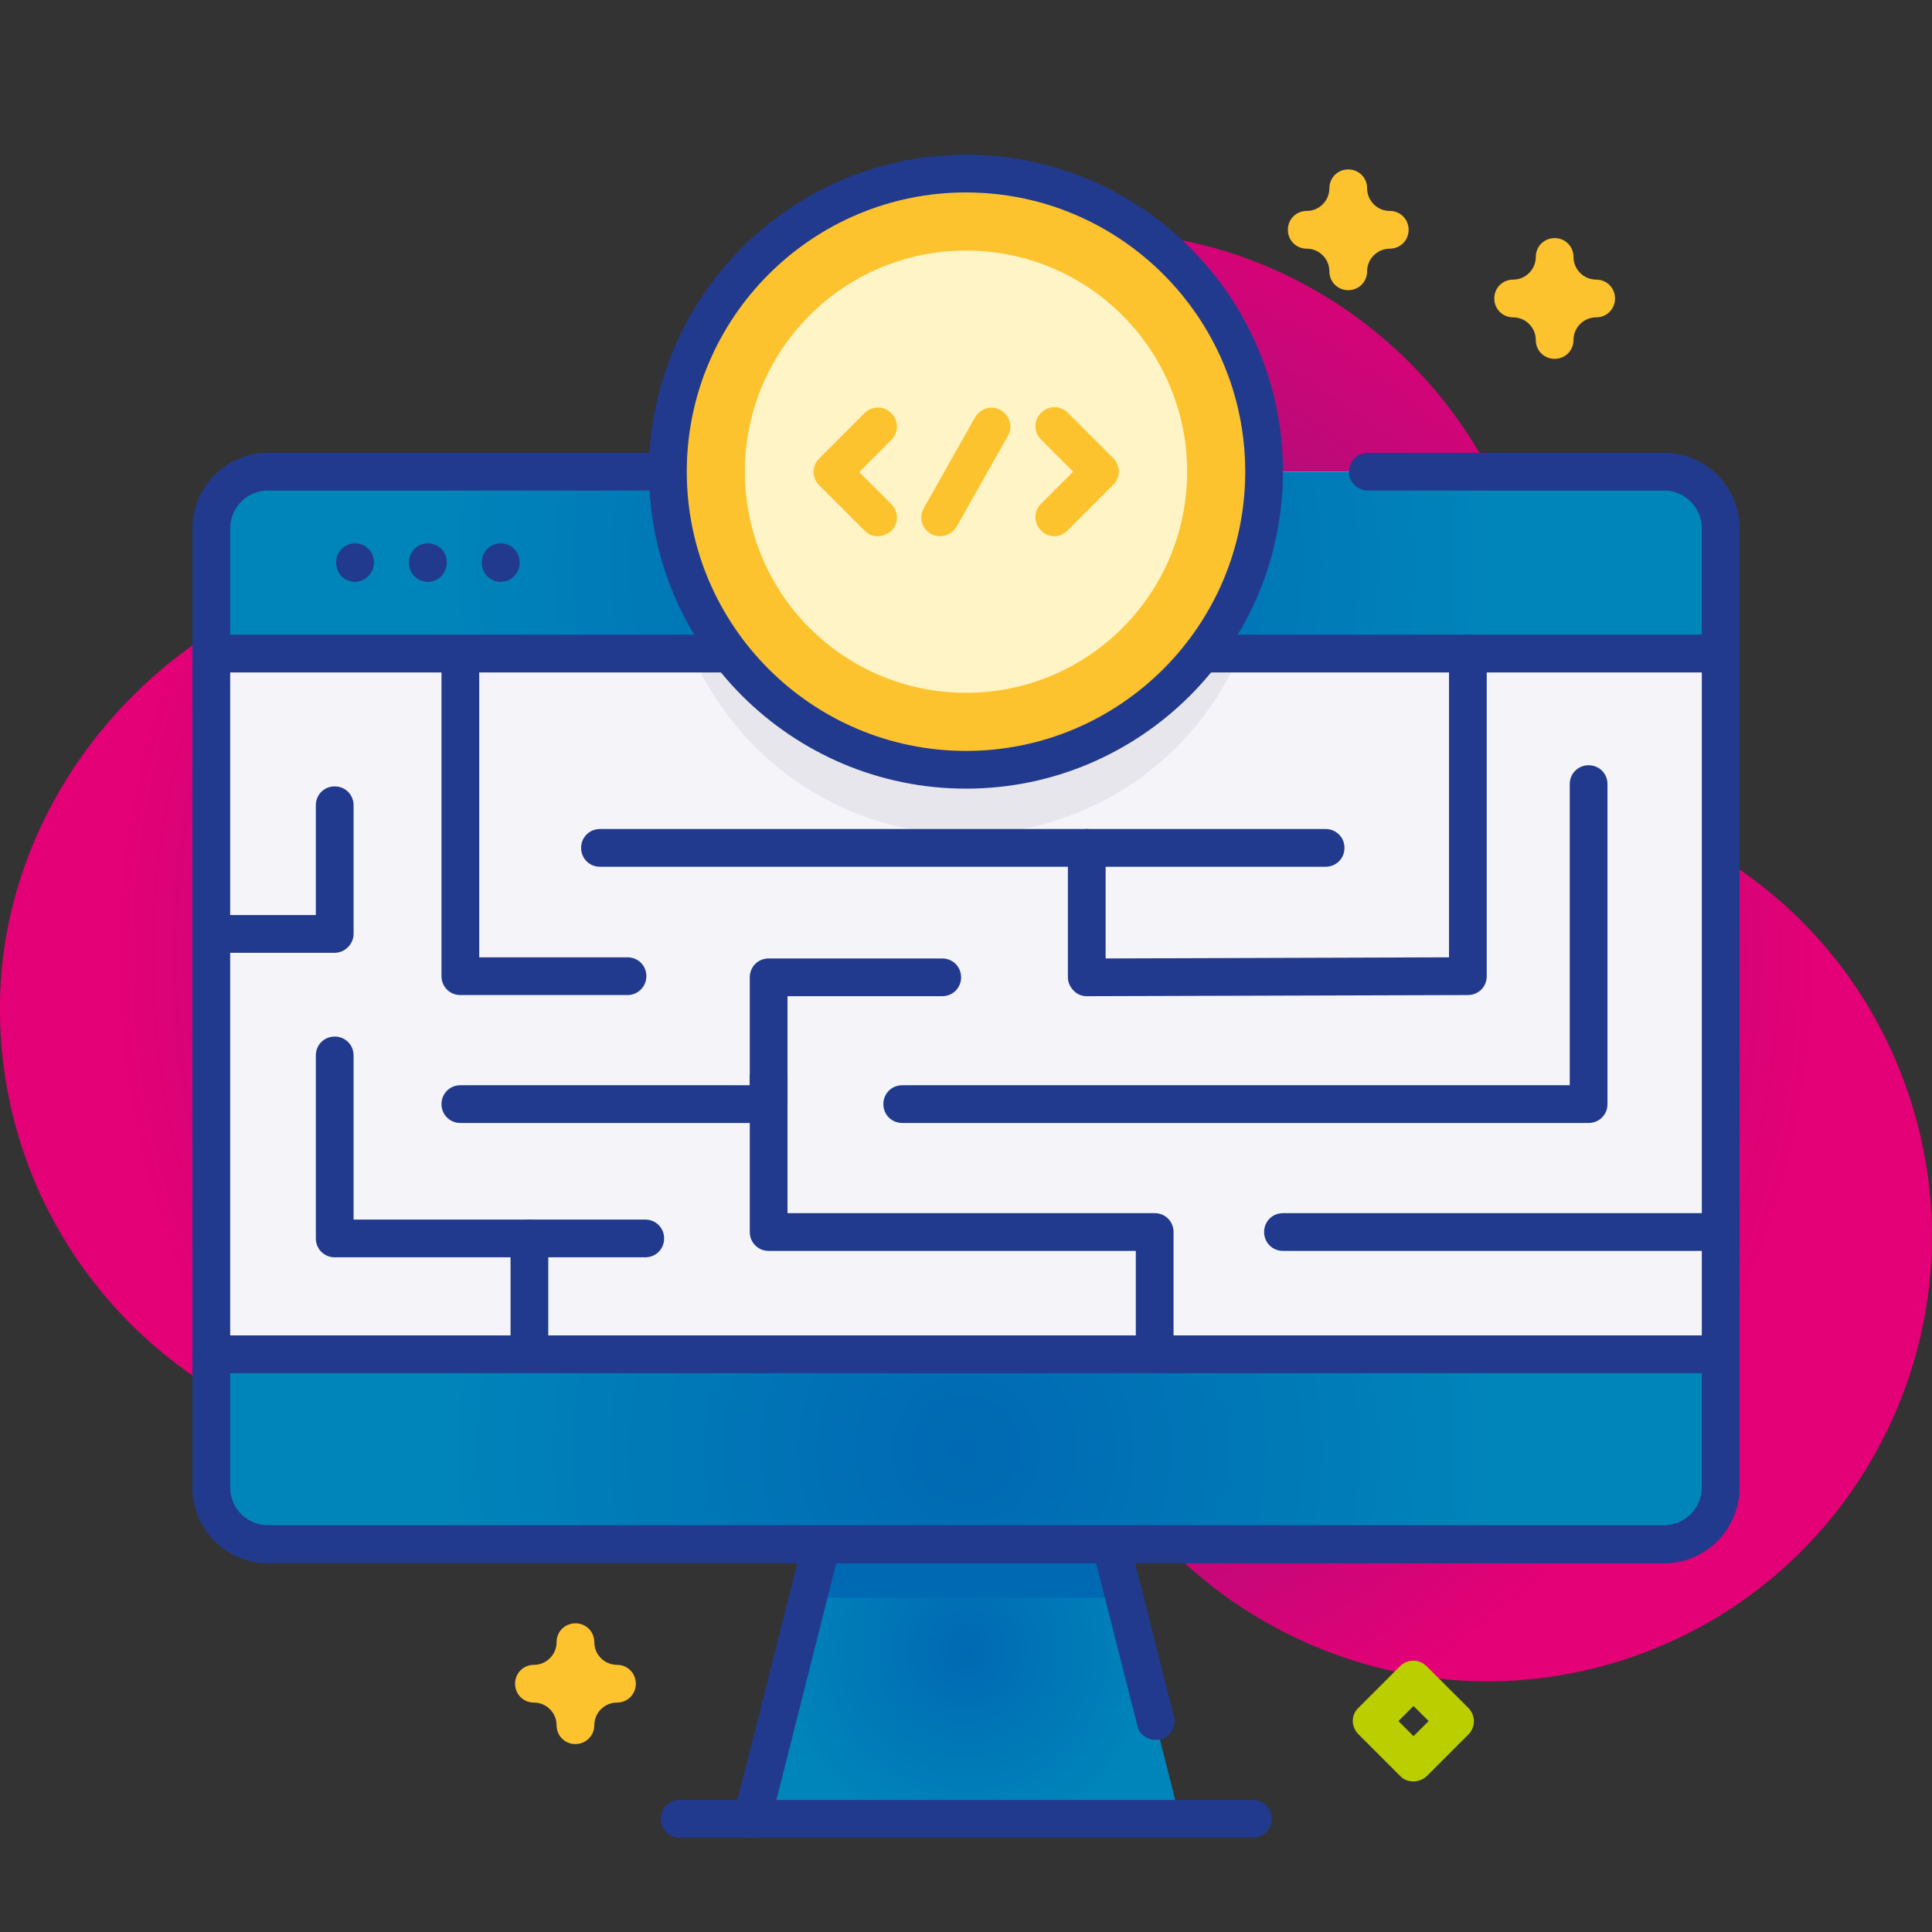<?xml version="1.0" encoding="utf-8"?>
<!-- Generator: Adobe Illustrator 24.0.3, SVG Export Plug-In . SVG Version: 6.00 Build 0)  -->
<svg version="1.1" id="Capa_1" xmlns="http://www.w3.org/2000/svg" xmlns:xlink="http://www.w3.org/1999/xlink" x="0px" y="0px"
	 viewBox="0 0 512 512" style="enable-background:new 0 0 512 512;" xml:space="preserve">
<rect x="0" y="0" width="512" height="512" fill="#333333" stroke="none"/>
<style type="text/css">
	.st0{fill:url(#SVGID_1_);}
	.st1{fill:url(#SVGID_2_);}
	.st2{fill:url(#SVGID_3_);}
	.st3{fill:#F5F4F9;}
	.st4{fill:#E8E6ED;}
	.st5{fill:url(#SVGID_4_);}
	.st6{fill:#213A8E;}
	.st7{fill:url(#SVGID_5_);}
	.st8{fill:#FCC32E;}
	.st9{fill:#FFF4C5;}
	.st10{fill:url(#SVGID_6_);}
</style>
<radialGradient id="SVGID_1_" cx="255.989" cy="-158.519" r="226.316" gradientTransform="matrix(1 0 0 1 0 412)" gradientUnits="userSpaceOnUse">
	<stop  offset="0" style="stop-color:#522582"/>
	<stop  offset="1.430240e-02" style="stop-color:#522582"/>
	<stop  offset="3.886569e-02" style="stop-color:#562482"/>
	<stop  offset="0.699" style="stop-color:#BC0A79"/>
	<stop  offset="0.995" style="stop-color:#E40076"/>
	<stop  offset="1" style="stop-color:#E40076"/>
</radialGradient>
<path class="st0" d="M505.6,289.4c-11.8-34.6-38.1-60.2-69.9-72.2c-16.4-6.2-27.3-21.9-27.6-39.4c0-0.4,0-0.8,0-1.2
	c-1.4-64.6-55.4-116.3-120-115.2c-38.1,0.7-71.8,19.4-92.9,47.9c-18.2,24.6-46.5,40-77.1,39.9c-0.9,0-1.8,0-2.7,0
	C53.5,150.7,0.8,203.8,0,265.7c-0.9,65.9,52.3,119.7,118,119.7c50.9,0,94.3-32.3,110.9-77.5c4.3-11.8,17.2-18.2,29.3-14.8
	c0.2,0,0.3,0.1,0.5,0.1c11.1,3.1,18.5,13.6,17.5,25.1c-1.2,15.4,0.6,31.3,5.8,46.8c20.5,61.1,87.2,94.7,148.5,74.7
	C493.2,419.4,526.9,351.6,505.6,289.4L505.6,289.4z"/>
<radialGradient id="SVGID_2_" cx="256" cy="74.95" r="51.163" gradientTransform="matrix(1 0 0 -1 0 512)" gradientUnits="userSpaceOnUse">
	<stop  offset="0" style="stop-color:#0069B3"/>
	<stop  offset="1.430240e-02" style="stop-color:#0069B3"/>
	<stop  offset="0.995" style="stop-color:#0085BA"/>
	<stop  offset="1" style="stop-color:#0085BA"/>
</radialGradient>
<path class="st1" d="M312.7,482H199.3l22.7-89.9h68L312.7,482z"/>
<radialGradient id="SVGID_3_" cx="255.95" cy="407.75" r="31.66" gradientUnits="userSpaceOnUse">
	<stop  offset="0" style="stop-color:#0069B3"/>
	<stop  offset="1.430240e-02" style="stop-color:#0069B3"/>
</radialGradient>
<path class="st2" d="M297.9,423.4H214l7.9-31.3H290L297.9,423.4z"/>
<path class="st3" d="M456,140v254.2c0,8.3-6.7,15-15,15H71c-8.3,0-15-6.7-15-15V140c0-8.3,6.7-15,15-15h370
	C449.3,125,456,131.7,456,140z"/>
<path class="st4" d="M335,142.1c0,43.6-35.4,79-79,79s-79-35.4-79-79c0-5.9,0.6-11.6,1.9-17h154.3C334.4,130.5,335,136.2,335,142.1z
	"/>
<radialGradient id="SVGID_4_" cx="256" cy="362.9" r="142.444" gradientTransform="matrix(1 0 0 -1 0 512)" gradientUnits="userSpaceOnUse">
	<stop  offset="0" style="stop-color:#0069B3"/>
	<stop  offset="1.430240e-02" style="stop-color:#0069B3"/>
	<stop  offset="0.995" style="stop-color:#0085BA"/>
	<stop  offset="1" style="stop-color:#0085BA"/>
</radialGradient>
<path class="st5" d="M456,140v33.2H56V140c0-8.3,6.7-15,15-15h370C449.3,125,456,131.7,456,140z"/>
<path class="st6" d="M456,178.2H320c-2.8,0-5-2.2-5-5s2.2-5,5-5h136c2.8,0,5,2.2,5,5S458.8,178.2,456,178.2z"/>
<path class="st6" d="M191.3,178.2H56c-2.8,0-5-2.2-5-5s2.2-5,5-5h135.3c2.8,0,5,2.2,5,5S194.1,178.2,191.3,178.2z"/>
<path class="st6" d="M306.2,461.1c-2.2,0-4.3-1.5-4.8-3.8l-11.4-45c-0.7-2.7,0.9-5.4,3.6-6.1s5.4,0.9,6.1,3.6l11.4,45.1
	c0.7,2.7-0.9,5.4-3.6,6.1C307,461.1,306.6,461.1,306.2,461.1L306.2,461.1z"/>
<path class="st6" d="M199.3,487c-0.4,0-0.8,0-1.2-0.2c-2.7-0.7-4.3-3.4-3.6-6.1l17.9-70.9c0.7-2.7,3.4-4.3,6.1-3.6
	c2.7,0.7,4.3,3.4,3.6,6.1l-17.9,70.9C203.6,485.5,201.5,487,199.3,487L199.3,487z"/>
<radialGradient id="SVGID_5_" cx="256" cy="127.9" r="142.54" gradientTransform="matrix(1 0 0 -1 0 512)" gradientUnits="userSpaceOnUse">
	<stop  offset="0" style="stop-color:#0069B3"/>
	<stop  offset="1.430240e-02" style="stop-color:#0069B3"/>
	<stop  offset="0.995" style="stop-color:#0085BA"/>
	<stop  offset="1" style="stop-color:#0085BA"/>
</radialGradient>
<path class="st7" d="M56,358.9v35.4c0,8.3,6.7,15,15,15h370c8.3,0,15-6.7,15-15v-35.4H56z"/>
<g>
	<path class="st6" d="M455.4,363.9H56c-2.8,0-5-2.2-5-5s2.2-5,5-5h399.4c2.8,0,5,2.2,5,5S458.2,363.9,455.4,363.9z"/>
	<path class="st6" d="M331.9,487H180.1c-2.8,0-5-2.2-5-5s2.2-5,5-5H332c2.8,0,5,2.2,5,5S334.7,487,331.9,487z"/>
	<path class="st6" d="M94.1,154.2c-2.8,0-5-2.2-5-5V149c0-2.8,2.2-5,5-5s5,2.2,5,5v0.1C99.1,151.9,96.8,154.2,94.1,154.2z"/>
	<path class="st6" d="M113.4,154.2c-2.8,0-5-2.2-5-5V149c0-2.8,2.2-5,5-5s5,2.2,5,5v0.1C118.4,151.9,116.2,154.2,113.4,154.2z"/>
	<path class="st6" d="M132.7,154.2c-2.8,0-5-2.2-5-5V149c0-2.8,2.2-5,5-5s5,2.2,5,5v0.1C137.7,151.9,135.5,154.2,132.7,154.2z"/>
	<path class="st6" d="M441,414.3H71c-11,0-20-9-20-20V140c0-11,9-20,20-20h103.5c2.8,0,5,2.2,5,5s-2.2,5-5,5H71c-5.5,0-10,4.5-10,10
		v254.2c0,5.5,4.5,10,10,10h370c5.5,0,10-4.5,10-10V140c0-5.5-4.5-10-10-10h-78.5c-2.8,0-5-2.2-5-5s2.2-5,5-5H441c11,0,20,9,20,20
		v254.2C461,405.3,452,414.3,441,414.3z"/>
	<path class="st6" d="M203.7,297.6H122c-2.8,0-5-2.2-5-5s2.2-5,5-5h76.7V259c0-2.8,2.2-5,5-5h46c2.8,0,5,2.2,5,5s-2.2,5-5,5h-41
		v28.6C208.7,295.4,206.4,297.6,203.7,297.6z"/>
	<path class="st6" d="M421,297.6H239.1c-2.8,0-5-2.2-5-5s2.2-5,5-5H416v-79.8c0-2.8,2.2-5,5-5s5,2.2,5,5v84.8
		C426,295.4,423.8,297.6,421,297.6z"/>
	<path class="st6" d="M306,363.9c-2.8,0-5-2.2-5-5v-27.4h-97.3c-2.8,0-5-2.2-5-5v-41c0-2.8,2.2-5,5-5s5,2.2,5,5v36H306
		c2.8,0,5,2.2,5,5v32.4C311,361.6,308.8,363.9,306,363.9L306,363.9z"/>
	<path class="st6" d="M455.4,331.5H340c-2.8,0-5-2.2-5-5s2.2-5,5-5h115.4c2.8,0,5,2.2,5,5S458.2,331.5,455.4,331.5z"/>
	<path class="st6" d="M171,333.2H88.7c-2.8,0-5-2.2-5-5v-48.5c0-2.8,2.2-5,5-5s5,2.2,5,5v43.5H171c2.8,0,5,2.2,5,5
		S173.8,333.2,171,333.2z"/>
	<path class="st6" d="M140.3,363.9c-2.8,0-5-2.2-5-5v-30.7c0-2.8,2.2-5,5-5s5,2.2,5,5v30.7C145.3,361.6,143.1,363.9,140.3,363.9z"/>
	<path class="st6" d="M166.3,263.7H122c-2.8,0-5-2.2-5-5v-84.2c0-2.8,2.2-5,5-5s5,2.2,5,5v79.2h39.3c2.8,0,5,2.2,5,5
		C171.3,261.4,169.1,263.7,166.3,263.7z"/>
	<path class="st6" d="M88.7,252.5H56c-2.8,0-5-2.2-5-5s2.2-5,5-5h27.7v-29.1c0-2.8,2.2-5,5-5s5,2.2,5,5v34.1
		C93.7,250.2,91.4,252.5,88.7,252.5z"/>
	<path class="st6" d="M288,264c-1.3,0-2.6-0.5-3.5-1.5c-0.9-0.9-1.5-2.2-1.5-3.5v-34.3c0-2.8,2.2-5,5-5h63.3c2.8,0,5,2.2,5,5
		s-2.2,5-5,5H293V254l91-0.3v-80.5c0-2.8,2.2-5,5-5s5,2.2,5,5v85.5c0,2.8-2.2,5-5,5L288,264L288,264z"/>
	<path class="st6" d="M288,229.7H159c-2.8,0-5-2.2-5-5s2.2-5,5-5h129c2.8,0,5,2.2,5,5S290.8,229.7,288,229.7z"/>
</g>
<circle class="st8" cx="256" cy="125" r="79"/>
<path class="st6" d="M256,209c-46.3,0-84-37.7-84-84s37.7-84,84-84s84,37.7,84,84S302.3,209,256,209z M256,51c-40.8,0-74,33.2-74,74
	s33.2,74,74,74s74-33.2,74-74S296.8,51,256,51z"/>
<circle class="st9" cx="256" cy="125" r="58.6"/>
<path class="st8" d="M232.6,142.1c-1.3,0-2.6-0.5-3.5-1.5l-12-12c-2-2-2-5.1,0-7.1l12-12c2-2,5.1-2,7.1,0s2,5.1,0,7.1l-8.5,8.5
	l8.5,8.5c2,2,2,5.1,0,7.1C235.2,141.6,233.9,142.1,232.6,142.1L232.6,142.1z"/>
<path class="st8" d="M279.4,142.1c-1.3,0-2.6-0.5-3.5-1.5c-2-2-2-5.1,0-7.1l8.5-8.5l-8.5-8.5c-2-2-2-5.1,0-7.1s5.1-2,7.1,0l12,12
	c2,2,2,5.1,0,7.1l-12,12C281.9,141.6,280.7,142.1,279.4,142.1z"/>
<path class="st8" d="M249.2,142.1c-0.8,0-1.7-0.2-2.5-0.6c-2.4-1.4-3.3-4.4-1.9-6.8l13.6-24.1c1.4-2.4,4.4-3.3,6.8-1.9
	s3.3,4.4,1.9,6.8l-13.6,24.1C252.6,141.1,250.9,142.1,249.2,142.1L249.2,142.1z"/>
<linearGradient id="SVGID_6_" gradientUnits="userSpaceOnUse" x1="358.5" y1="55.9" x2="390.547" y2="55.9" gradientTransform="matrix(1 0 0 -1 0 512)">
	<stop  offset="0" style="stop-color:#014898"/>
	<stop  offset="0" style="stop-color:#39706B"/>
	<stop  offset="0" style="stop-color:#BBCE00"/>
</linearGradient>
<path class="st10" d="M374.5,472.1c-1.3,0-2.6-0.5-3.5-1.5l-11-11c-0.9-0.9-1.5-2.2-1.5-3.5s0.5-2.6,1.5-3.5l11-11c2-2,5.1-2,7.1,0
	l11,11c2,2,2,5.1,0,7.1l-11,11C377.1,471.6,375.9,472.1,374.5,472.1z M370.6,456.1l4,4l4-4l-4-4L370.6,456.1z"/>
<path class="st8" d="M152.5,462.2c-2.8,0-5-2.2-5-5c0-3.3-2.7-6-6-6c-2.8,0-5-2.2-5-5s2.2-5,5-5c3.3,0,6-2.7,6-6c0-2.8,2.2-5,5-5
	s5,2.2,5,5c0,3.3,2.7,6,6,6c2.8,0,5,2.2,5,5s-2.2,5-5,5c-3.3,0-6,2.7-6,6C157.5,460,155.2,462.2,152.5,462.2z"/>
<path class="st8" d="M357.3,76.9c-2.8,0-5-2.2-5-5c0-3.3-2.7-6-6-6c-2.8,0-5-2.2-5-5s2.2-5,5-5c3.3,0,6-2.7,6-6c0-2.8,2.2-5,5-5
	s5,2.2,5,5c0,3.3,2.7,6,6,6c2.8,0,5,2.2,5,5s-2.2,5-5,5c-3.3,0-6,2.7-6,6C362.3,74.7,360.1,76.9,357.3,76.9z"/>
<path class="st8" d="M412,95.1c-2.8,0-5-2.2-5-5c0-3.3-2.7-6-6-6c-2.8,0-5-2.2-5-5s2.2-5,5-5c3.3,0,6-2.7,6-6c0-2.8,2.2-5,5-5
	s5,2.2,5,5c0,3.3,2.7,6,6,6c2.8,0,5,2.2,5,5s-2.2,5-5,5c-3.3,0-6,2.7-6,6C417,92.9,414.8,95.1,412,95.1z"/>
</svg>
